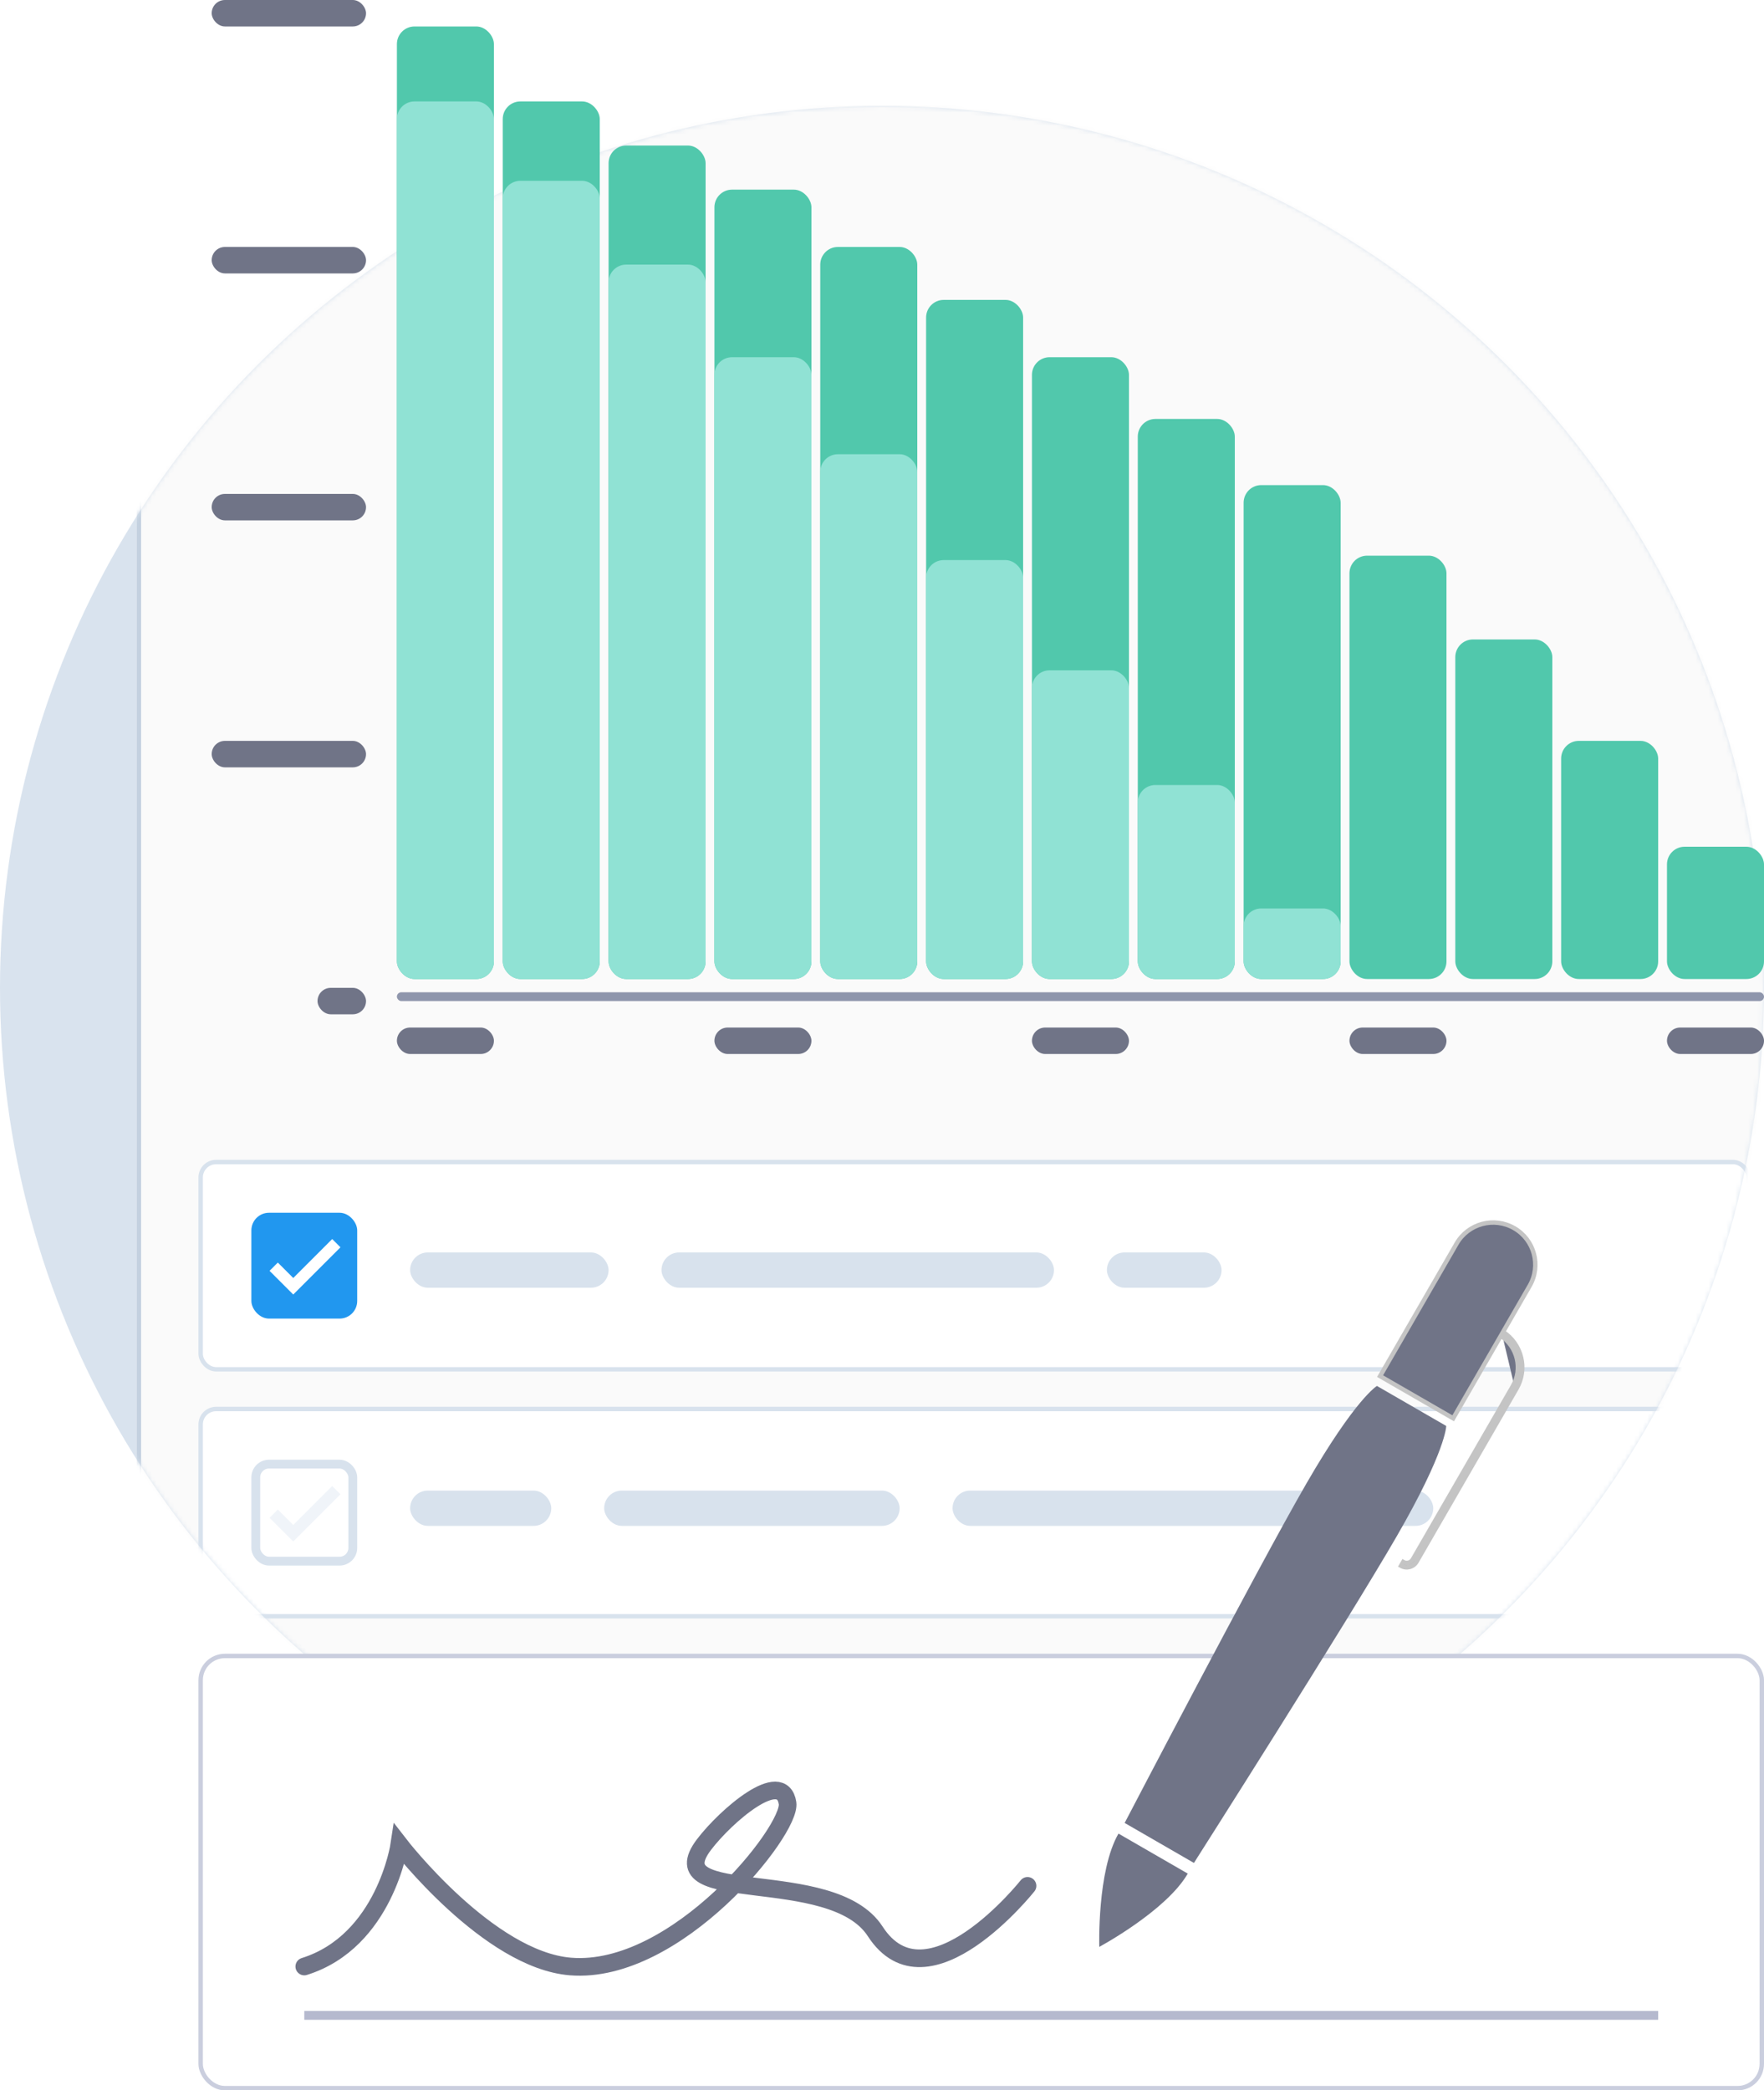 <svg width="400" height="474" viewBox="0 0 400 474" fill="none" xmlns="http://www.w3.org/2000/svg">
<circle cx="200" cy="224" r="200" fill="#D9E3EE"/>
<mask id="mask0" mask-type="alpha" maskUnits="userSpaceOnUse" x="0" y="24" width="400" height="400">
<circle cx="200" cy="224" r="200" fill="#898989"/>
</mask>
<g mask="url(#mask0)">
<g filter="url(#filter0_d)">
<rect x="31" y="-18" width="393" height="485" fill="#FAFAFA"/>
<rect x="31.5" y="-17.5" width="392" height="484" stroke="#C4D1E0"/>
</g>
<rect x="45.5" y="263.5" width="351" height="47" rx="3.5" fill="white" stroke="#D8E2ED"/>
<rect x="57" y="275" width="24" height="24" rx="4" fill="#2197EF"/>
<path d="M66.499 290.146L63.175 286.823L62.999 286.646L62.822 286.823L61.655 287.99L61.478 288.167L61.655 288.343L66.322 293.01L66.499 293.187L66.675 293.01L76.675 283.01L76.852 282.833L76.675 282.657L75.509 281.49L75.332 281.313L75.155 281.49L66.499 290.146Z" fill="white" stroke="white" stroke-width="0.5"/>
<rect x="45.5" y="319.5" width="351" height="47" rx="3.5" fill="white" stroke="#D8E2ED"/>
<rect x="58" y="332" width="22" height="22" rx="3" fill="white" stroke="#D8E2ED" stroke-width="2"/>
<path d="M66.499 346.146L63.175 342.823L62.999 342.646L62.822 342.823L61.655 343.99L61.478 344.167L61.655 344.343L66.322 349.01L66.499 349.187L66.675 349.01L76.675 339.01L76.852 338.833L76.675 338.657L75.509 337.49L75.332 337.313L75.155 337.49L66.499 346.146Z" fill="#F0F4F9" stroke="#F0F4F9" stroke-width="0.5"/>
</g>
<rect x="90" y="6" width="22" height="216" rx="4" fill="#51C8AC"/>
<rect x="114" y="23" width="22" height="199" rx="4" fill="#51C8AC"/>
<rect x="138" y="33" width="22" height="189" rx="4" fill="#51C8AC"/>
<rect x="162" y="43" width="22" height="179" rx="4" fill="#51C8AC"/>
<rect x="186" y="56" width="22" height="166" rx="4" fill="#51C8AC"/>
<rect x="210" y="68" width="22" height="154" rx="4" fill="#51C8AC"/>
<rect x="234" y="81" width="22" height="141" rx="4" fill="#51C8AC"/>
<rect x="258" y="95" width="22" height="127" rx="4" fill="#51C8AC"/>
<rect x="282" y="110" width="22" height="112" rx="4" fill="#51C8AC"/>
<rect x="306" y="126" width="22" height="96" rx="4" fill="#51C8AC"/>
<rect x="330" y="145" width="22" height="77" rx="4" fill="#51C8AC"/>
<rect x="354" y="168" width="22" height="54" rx="4" fill="#51C8AC"/>
<rect x="378" y="192" width="22" height="30" rx="4" fill="#51C8AC"/>
<rect x="90" y="23" width="22" height="199" rx="4" fill="#90E2D4"/>
<rect x="114" y="41" width="22" height="181" rx="4" fill="#90E2D4"/>
<rect x="138" y="60" width="22" height="162" rx="4" fill="#90E2D4"/>
<rect x="162" y="81" width="22" height="141" rx="4" fill="#90E2D4"/>
<rect x="186" y="103" width="22" height="119" rx="4" fill="#90E2D4"/>
<rect x="210" y="127" width="22" height="95" rx="4" fill="#90E2D4"/>
<rect x="234" y="152" width="22" height="70" rx="4" fill="#90E2D4"/>
<rect x="258" y="178" width="22" height="44" rx="4" fill="#90E2D4"/>
<rect x="282" y="206" width="22" height="16" rx="4" fill="#90E2D4"/>
<rect x="90" y="225" width="310" height="2" rx="1" fill="#8F96AC"/>
<rect x="90" y="233" width="22" height="6" rx="3" fill="#707487"/>
<rect x="162" y="233" width="22" height="6" rx="3" fill="#707487"/>
<rect x="234" y="233" width="22" height="6" rx="3" fill="#707487"/>
<rect x="306" y="233" width="22" height="6" rx="3" fill="#707487"/>
<rect x="378" y="233" width="22" height="6" rx="3" fill="#707487"/>
<rect x="72" y="224" width="11" height="6" rx="3" fill="#707487"/>
<rect x="48" y="168" width="35" height="6" rx="3" fill="#707487"/>
<rect x="48" y="112" width="35" height="6" rx="3" fill="#707487"/>
<rect x="48" y="56" width="35" height="6" rx="3" fill="#707487"/>
<rect x="48" width="35" height="6" rx="3" fill="#707487"/>
<rect x="45.5" y="375.5" width="354" height="98" rx="5.5" fill="white" stroke="#CACEDE"/>
<path d="M233 427.628C233 427.628 210.286 456.235 198.455 437.945C188.632 422.759 148.689 432.648 159.651 418.249C164.629 411.71 177.323 400.774 178.58 408.869C179.527 414.966 153.422 447.857 129.366 445.918C110.758 444.417 90.562 418.249 90.562 418.249C90.562 418.249 87.295 440.194 69 445.918" stroke="#707487" stroke-width="4" stroke-linecap="round"/>
<line x1="69" y1="457" x2="376" y2="457" stroke="#B5B9CE" stroke-width="2"/>
<rect x="93" y="284" width="45" height="8" rx="4" fill="#D8E2ED"/>
<rect x="150" y="284" width="89" height="8" rx="4" fill="#D8E2ED"/>
<rect x="251" y="284" width="26" height="8" rx="4" fill="#D8E2ED"/>
<rect x="93" y="338" width="32" height="8" rx="4" fill="#D8E2ED"/>
<rect x="137" y="338" width="67" height="8" rx="4" fill="#D8E2ED"/>
<rect x="216" y="338" width="109" height="8" rx="4" fill="#D8E2ED"/>
<path d="M312.233 314.274L327.943 323.343C327.943 323.343 327.939 328.931 316.755 348.303C305.571 367.674 270.733 422.433 270.733 422.433L255.024 413.363C255.024 413.363 285.028 355.814 296.212 336.442C307.396 317.071 312.233 314.274 312.233 314.274Z" fill="#707487"/>
<path d="M340.577 302.457C344.584 305.071 345.892 310.393 343.471 314.586M343.038 314.336L320.364 353.609C319.924 354.371 318.95 354.632 318.188 354.192L317.688 355.058C318.928 355.774 320.514 355.349 321.23 354.109L343.904 314.836C346.463 310.404 345.074 304.776 340.827 302.024L346.864 291.569C349.506 286.992 347.938 281.14 343.361 278.498C338.785 275.856 332.933 277.424 330.291 282L313.197 311.608L312.947 312.041L313.38 312.291L329.087 321.359L329.52 321.609L329.77 321.176L340.327 302.891C344.095 305.366 345.321 310.383 343.038 314.336Z" fill="#707487" stroke="#C4C4C4"/>
<path d="M253.625 415.78L269.334 424.85C264.45 433.309 249.271 441.463 249.271 441.463C249.271 441.463 248.741 424.239 253.625 415.78Z" fill="#707487"/>
<defs>
<filter id="filter0_d" x="27" y="-22" width="401" height="493" filterUnits="userSpaceOnUse" color-interpolation-filters="sRGB">
<feFlood flood-opacity="0" result="BackgroundImageFix"/>
<feColorMatrix in="SourceAlpha" type="matrix" values="0 0 0 0 0 0 0 0 0 0 0 0 0 0 0 0 0 0 127 0"/>
<feOffset/>
<feGaussianBlur stdDeviation="2"/>
<feColorMatrix type="matrix" values="0 0 0 0 0 0 0 0 0 0 0 0 0 0 0 0 0 0 0.1 0"/>
<feBlend mode="normal" in2="BackgroundImageFix" result="effect1_dropShadow"/>
<feBlend mode="normal" in="SourceGraphic" in2="effect1_dropShadow" result="shape"/>
</filter>
</defs>
</svg>
